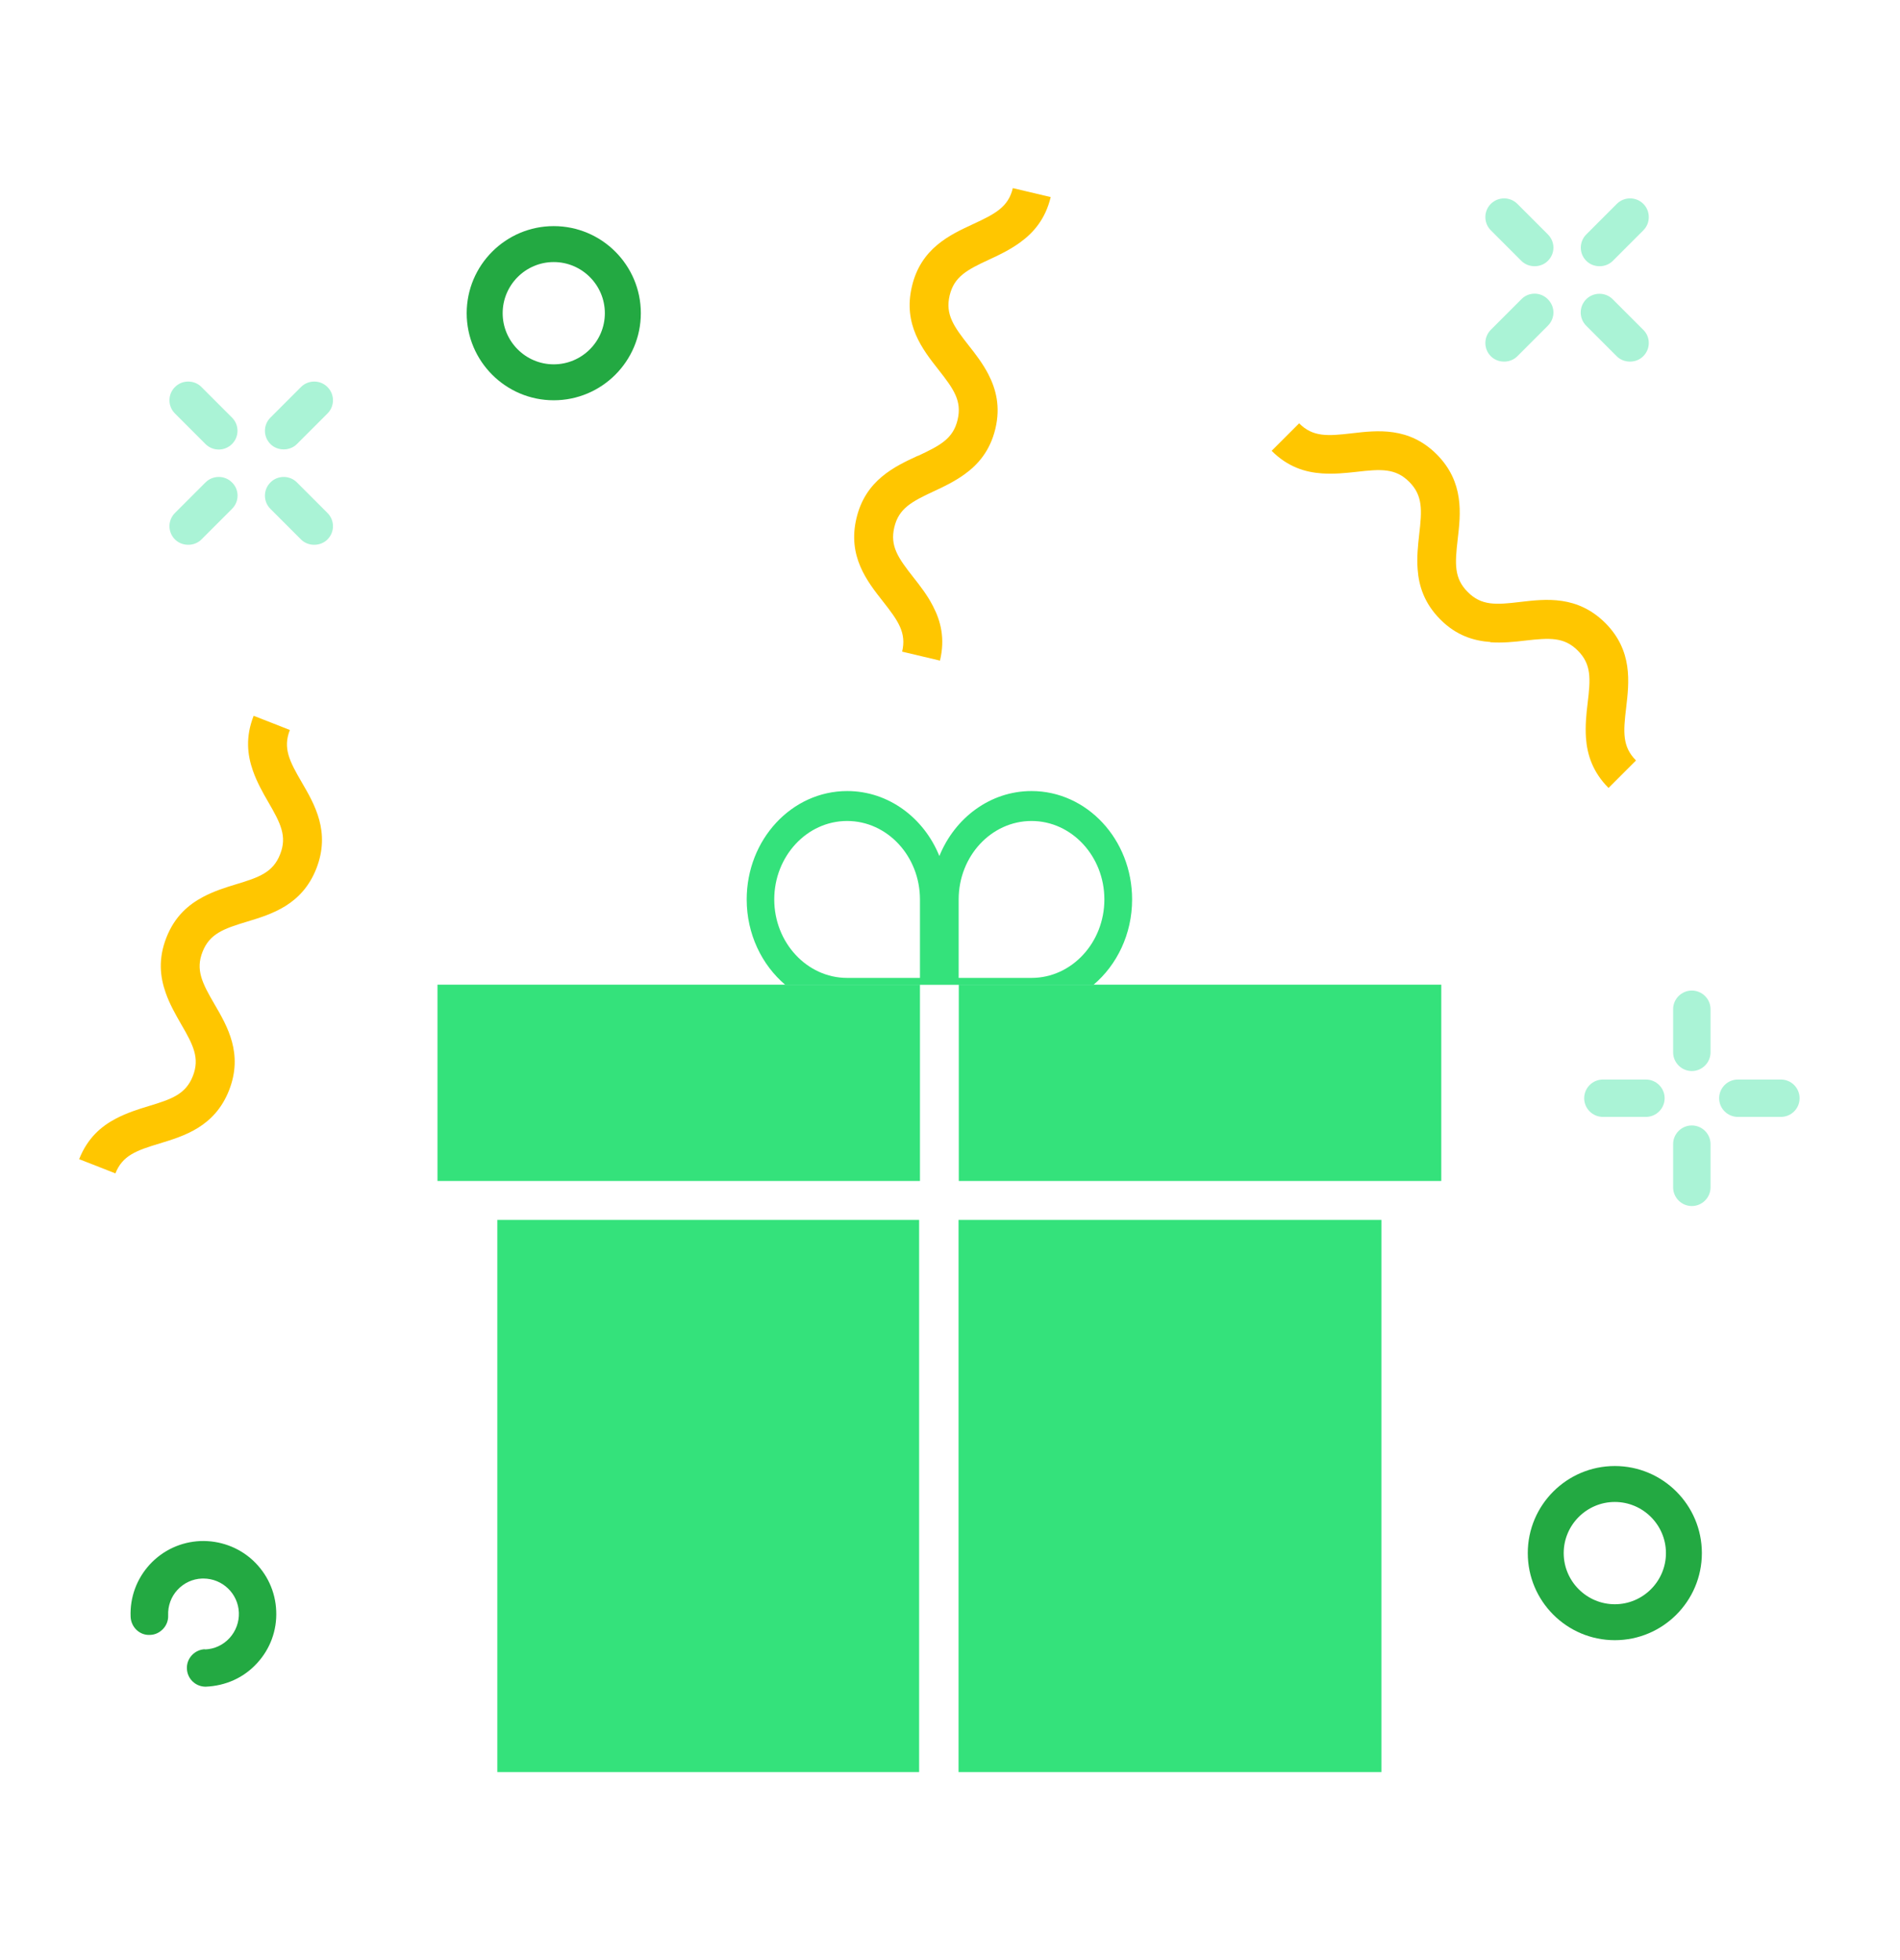 <svg width="32" height="33" viewBox="0 0 32 33" fill="none" xmlns="http://www.w3.org/2000/svg">
<path d="M24.274 16.578H16.148V19.883H24.274V16.578Z" fill="#34E27B"/>
<path d="M23.266 20.538H16.144V29.834H23.266V20.538Z" fill="#34E27B"/>
<path d="M15.48 20.538H8.376V29.834H15.48V20.538Z" fill="#34E27B"/>
<path d="M15.494 16.578H7.368V19.883H15.494V16.578Z" fill="#34E27B"/>
<path d="M19.067 15.143C19.067 14.135 18.308 13.318 17.373 13.318C16.678 13.318 16.082 13.769 15.821 14.412C15.56 13.769 14.964 13.318 14.269 13.318C13.333 13.318 12.576 14.135 12.576 15.143C12.576 15.727 12.831 16.245 13.225 16.58H18.417C18.812 16.245 19.067 15.727 19.067 15.143ZM15.494 16.464H14.267C13.592 16.464 13.04 15.87 13.04 15.143C13.04 14.416 13.59 13.822 14.267 13.822C14.945 13.822 15.494 14.416 15.494 15.143V16.464ZM17.373 16.464H16.146V15.143C16.146 14.414 16.696 13.822 17.373 13.822C18.05 13.822 18.6 14.416 18.6 15.143C18.6 15.87 18.05 16.464 17.373 16.464Z" fill="#34E27B"/>
<path d="M27.197 27.614C28.006 27.614 28.663 26.957 28.663 26.148C28.663 25.339 28.006 24.682 27.197 24.682C26.388 24.682 25.731 25.339 25.731 26.148C25.731 26.957 26.388 27.614 27.197 27.614ZM27.197 25.287C27.671 25.287 28.058 25.674 28.058 26.148C28.058 26.622 27.671 27.009 27.197 27.009C26.723 27.009 26.336 26.622 26.336 26.148C26.336 25.674 26.723 25.287 27.197 25.287Z" fill="#23A942"/>
<path d="M10.793 5.273C10.793 4.464 10.135 3.807 9.326 3.807C8.518 3.807 7.86 4.464 7.86 5.273C7.86 6.082 8.518 6.739 9.326 6.739C10.135 6.739 10.793 6.082 10.793 5.273ZM8.466 5.273C8.466 4.799 8.852 4.412 9.326 4.412C9.801 4.412 10.187 4.799 10.187 5.273C10.187 5.747 9.801 6.134 9.326 6.134C8.852 6.134 8.466 5.747 8.466 5.273Z" fill="#23A942"/>
<path d="M3.451 27.766C3.367 27.77 3.29 27.805 3.232 27.867C3.174 27.929 3.144 28.009 3.148 28.094C3.154 28.264 3.294 28.397 3.463 28.397C3.804 28.383 4.107 28.244 4.328 28.003C4.551 27.762 4.666 27.449 4.652 27.122C4.639 26.795 4.499 26.493 4.258 26.269C4.017 26.046 3.696 25.933 3.375 25.945C3.049 25.959 2.746 26.098 2.523 26.339C2.302 26.58 2.186 26.893 2.2 27.222C2.208 27.397 2.355 27.537 2.529 27.525C2.612 27.523 2.69 27.485 2.748 27.423C2.806 27.361 2.836 27.279 2.832 27.196C2.826 27.037 2.881 26.883 2.989 26.767C3.097 26.65 3.244 26.582 3.403 26.576C3.411 26.576 3.417 26.576 3.425 26.576C3.746 26.576 4.011 26.829 4.023 27.15C4.029 27.307 3.973 27.461 3.866 27.578C3.758 27.696 3.611 27.764 3.451 27.77V27.766Z" fill="#23A942"/>
<path d="M28.494 16.677C28.321 16.677 28.179 16.818 28.179 16.991V17.717C28.179 17.89 28.321 18.032 28.494 18.032C28.667 18.032 28.809 17.89 28.809 17.717V16.991C28.809 16.818 28.667 16.677 28.494 16.677Z" fill="#AAF3D6"/>
<path d="M28.494 18.948C28.321 18.948 28.179 19.089 28.179 19.262V19.99C28.179 20.163 28.321 20.305 28.494 20.305C28.667 20.305 28.809 20.163 28.809 19.99V19.262C28.809 19.089 28.667 18.948 28.494 18.948Z" fill="#AAF3D6"/>
<path d="M29.994 18.175H29.269C29.096 18.175 28.954 18.316 28.954 18.49C28.954 18.663 29.096 18.804 29.269 18.804H29.994C30.168 18.804 30.309 18.663 30.309 18.49C30.309 18.316 30.168 18.175 29.994 18.175Z" fill="#AAF3D6"/>
<path d="M26.996 18.175C26.823 18.175 26.681 18.316 26.681 18.49C26.681 18.663 26.823 18.804 26.996 18.804H27.721C27.894 18.804 28.036 18.663 28.036 18.49C28.036 18.316 27.894 18.175 27.721 18.175H26.996Z" fill="#AAF3D6"/>
<path d="M5.069 6.516L4.555 7.03C4.431 7.153 4.431 7.353 4.555 7.476C4.674 7.596 4.882 7.596 5.001 7.476L5.515 6.962C5.639 6.839 5.639 6.639 5.515 6.516C5.453 6.454 5.374 6.424 5.292 6.424C5.21 6.424 5.131 6.454 5.069 6.516Z" fill="#AAF3D6"/>
<path d="M3.393 9.082L3.907 8.568C3.967 8.508 4.001 8.429 4.001 8.345C4.001 8.261 3.969 8.182 3.907 8.122C3.846 8.06 3.766 8.03 3.684 8.03C3.602 8.03 3.523 8.06 3.461 8.122L2.947 8.636C2.823 8.759 2.823 8.959 2.947 9.082C3.067 9.202 3.274 9.202 3.393 9.082Z" fill="#AAF3D6"/>
<path d="M5.069 9.082C5.188 9.202 5.396 9.202 5.515 9.082C5.639 8.959 5.639 8.759 5.515 8.636L5.001 8.122C4.939 8.06 4.86 8.03 4.778 8.03C4.696 8.03 4.617 8.06 4.555 8.122C4.431 8.245 4.431 8.445 4.555 8.568L5.069 9.082Z" fill="#AAF3D6"/>
<path d="M3.461 7.476C3.585 7.6 3.784 7.598 3.907 7.476C4.031 7.353 4.031 7.153 3.907 7.03L3.393 6.516C3.332 6.454 3.252 6.424 3.17 6.424C3.088 6.424 3.009 6.454 2.947 6.516C2.823 6.639 2.823 6.839 2.947 6.962L3.461 7.476Z" fill="#AAF3D6"/>
<path d="M27.163 4.392L27.677 3.878C27.737 3.818 27.769 3.739 27.769 3.655C27.769 3.571 27.737 3.492 27.677 3.432C27.615 3.37 27.534 3.34 27.454 3.34C27.374 3.34 27.293 3.37 27.231 3.432L26.717 3.946C26.593 4.07 26.593 4.269 26.717 4.392C26.836 4.512 27.044 4.512 27.163 4.392Z" fill="#AAF3D6"/>
<path d="M25.555 5.998L26.069 5.484C26.129 5.424 26.163 5.345 26.163 5.261C26.163 5.177 26.129 5.098 26.069 5.038C26.01 4.978 25.93 4.944 25.846 4.944C25.763 4.944 25.683 4.976 25.623 5.038L25.109 5.552C24.986 5.676 24.986 5.875 25.109 5.998C25.229 6.118 25.436 6.118 25.555 5.998Z" fill="#AAF3D6"/>
<path d="M27.229 5.998C27.349 6.118 27.556 6.118 27.675 5.998C27.735 5.938 27.769 5.859 27.769 5.775C27.769 5.691 27.737 5.612 27.675 5.552L27.161 5.038C27.1 4.976 27.018 4.946 26.938 4.946C26.859 4.946 26.777 4.976 26.715 5.038C26.592 5.161 26.592 5.361 26.715 5.484L27.229 5.998Z" fill="#AAF3D6"/>
<path d="M25.623 4.392C25.743 4.512 25.95 4.512 26.069 4.392C26.129 4.332 26.163 4.253 26.163 4.169C26.163 4.085 26.129 4.006 26.069 3.946L25.555 3.432C25.494 3.37 25.412 3.34 25.332 3.34C25.253 3.34 25.171 3.37 25.109 3.432C24.986 3.555 24.986 3.755 25.109 3.878L25.623 4.392Z" fill="#AAF3D6"/>
<path d="M25.101 10.813C25.304 10.827 25.504 10.807 25.685 10.785C26.099 10.738 26.342 10.722 26.573 10.953C26.805 11.184 26.789 11.429 26.739 11.839C26.717 12.018 26.697 12.218 26.711 12.423C26.731 12.704 26.823 12.997 27.091 13.266L27.554 12.803C27.323 12.572 27.338 12.327 27.388 11.915C27.438 11.486 27.502 10.955 27.036 10.488C26.567 10.022 26.035 10.084 25.607 10.134C25.195 10.184 24.95 10.2 24.719 9.966C24.488 9.735 24.503 9.49 24.551 9.078C24.601 8.65 24.663 8.118 24.197 7.649C23.73 7.183 23.197 7.245 22.768 7.295C22.356 7.343 22.111 7.359 21.88 7.127L21.417 7.59C21.688 7.861 21.979 7.95 22.262 7.97C22.467 7.984 22.667 7.964 22.846 7.944C23.258 7.896 23.503 7.881 23.734 8.112C23.965 8.343 23.95 8.588 23.902 9C23.882 9.179 23.86 9.379 23.876 9.584C23.896 9.865 23.988 10.158 24.258 10.429C24.527 10.7 24.82 10.789 25.103 10.809L25.101 10.813Z" fill="#FFC600"/>
<path d="M15.457 7.674C15.066 7.855 14.578 8.082 14.425 8.723C14.271 9.365 14.604 9.787 14.871 10.126C15.128 10.453 15.269 10.652 15.194 10.971L15.831 11.122C15.921 10.75 15.843 10.453 15.713 10.204C15.62 10.022 15.496 9.863 15.385 9.722C15.128 9.395 14.986 9.196 15.062 8.877C15.138 8.558 15.355 8.445 15.732 8.269C15.897 8.194 16.076 8.106 16.244 7.986C16.473 7.821 16.674 7.592 16.764 7.219C16.853 6.847 16.775 6.552 16.646 6.301C16.552 6.12 16.429 5.96 16.317 5.819C16.06 5.492 15.919 5.293 15.994 4.974C16.07 4.657 16.287 4.542 16.664 4.368C16.829 4.293 17.009 4.205 17.176 4.085C17.405 3.92 17.606 3.691 17.696 3.318L17.058 3.167C16.983 3.484 16.765 3.599 16.389 3.773C15.998 3.954 15.51 4.179 15.359 4.821C15.206 5.462 15.538 5.884 15.805 6.223C16.062 6.55 16.204 6.749 16.128 7.068C16.052 7.387 15.835 7.5 15.459 7.676L15.457 7.674Z" fill="#FFC600"/>
<path d="M1.943 19.757C2.062 19.454 2.294 19.37 2.69 19.251C3.102 19.125 3.616 18.97 3.858 18.356C4.099 17.741 3.83 17.279 3.612 16.906C3.403 16.547 3.292 16.328 3.411 16.025C3.531 15.721 3.762 15.637 4.16 15.517C4.573 15.392 5.087 15.236 5.328 14.623C5.569 14.007 5.3 13.545 5.083 13.172C4.874 12.814 4.762 12.595 4.882 12.29L4.577 12.17L4.272 12.051C4.132 12.407 4.166 12.71 4.26 12.977C4.328 13.17 4.427 13.346 4.517 13.501C4.726 13.86 4.838 14.079 4.718 14.382C4.599 14.687 4.368 14.77 3.969 14.89C3.796 14.942 3.605 15.003 3.423 15.099C3.174 15.23 2.941 15.43 2.802 15.786C2.662 16.143 2.696 16.446 2.79 16.713C2.857 16.906 2.957 17.079 3.047 17.237C3.256 17.595 3.367 17.814 3.248 18.117C3.128 18.42 2.897 18.504 2.501 18.623C2.327 18.675 2.136 18.737 1.955 18.831C1.704 18.962 1.473 19.161 1.333 19.516L1.638 19.635L1.943 19.755V19.757Z" fill="#FFC600"/>
</svg>

